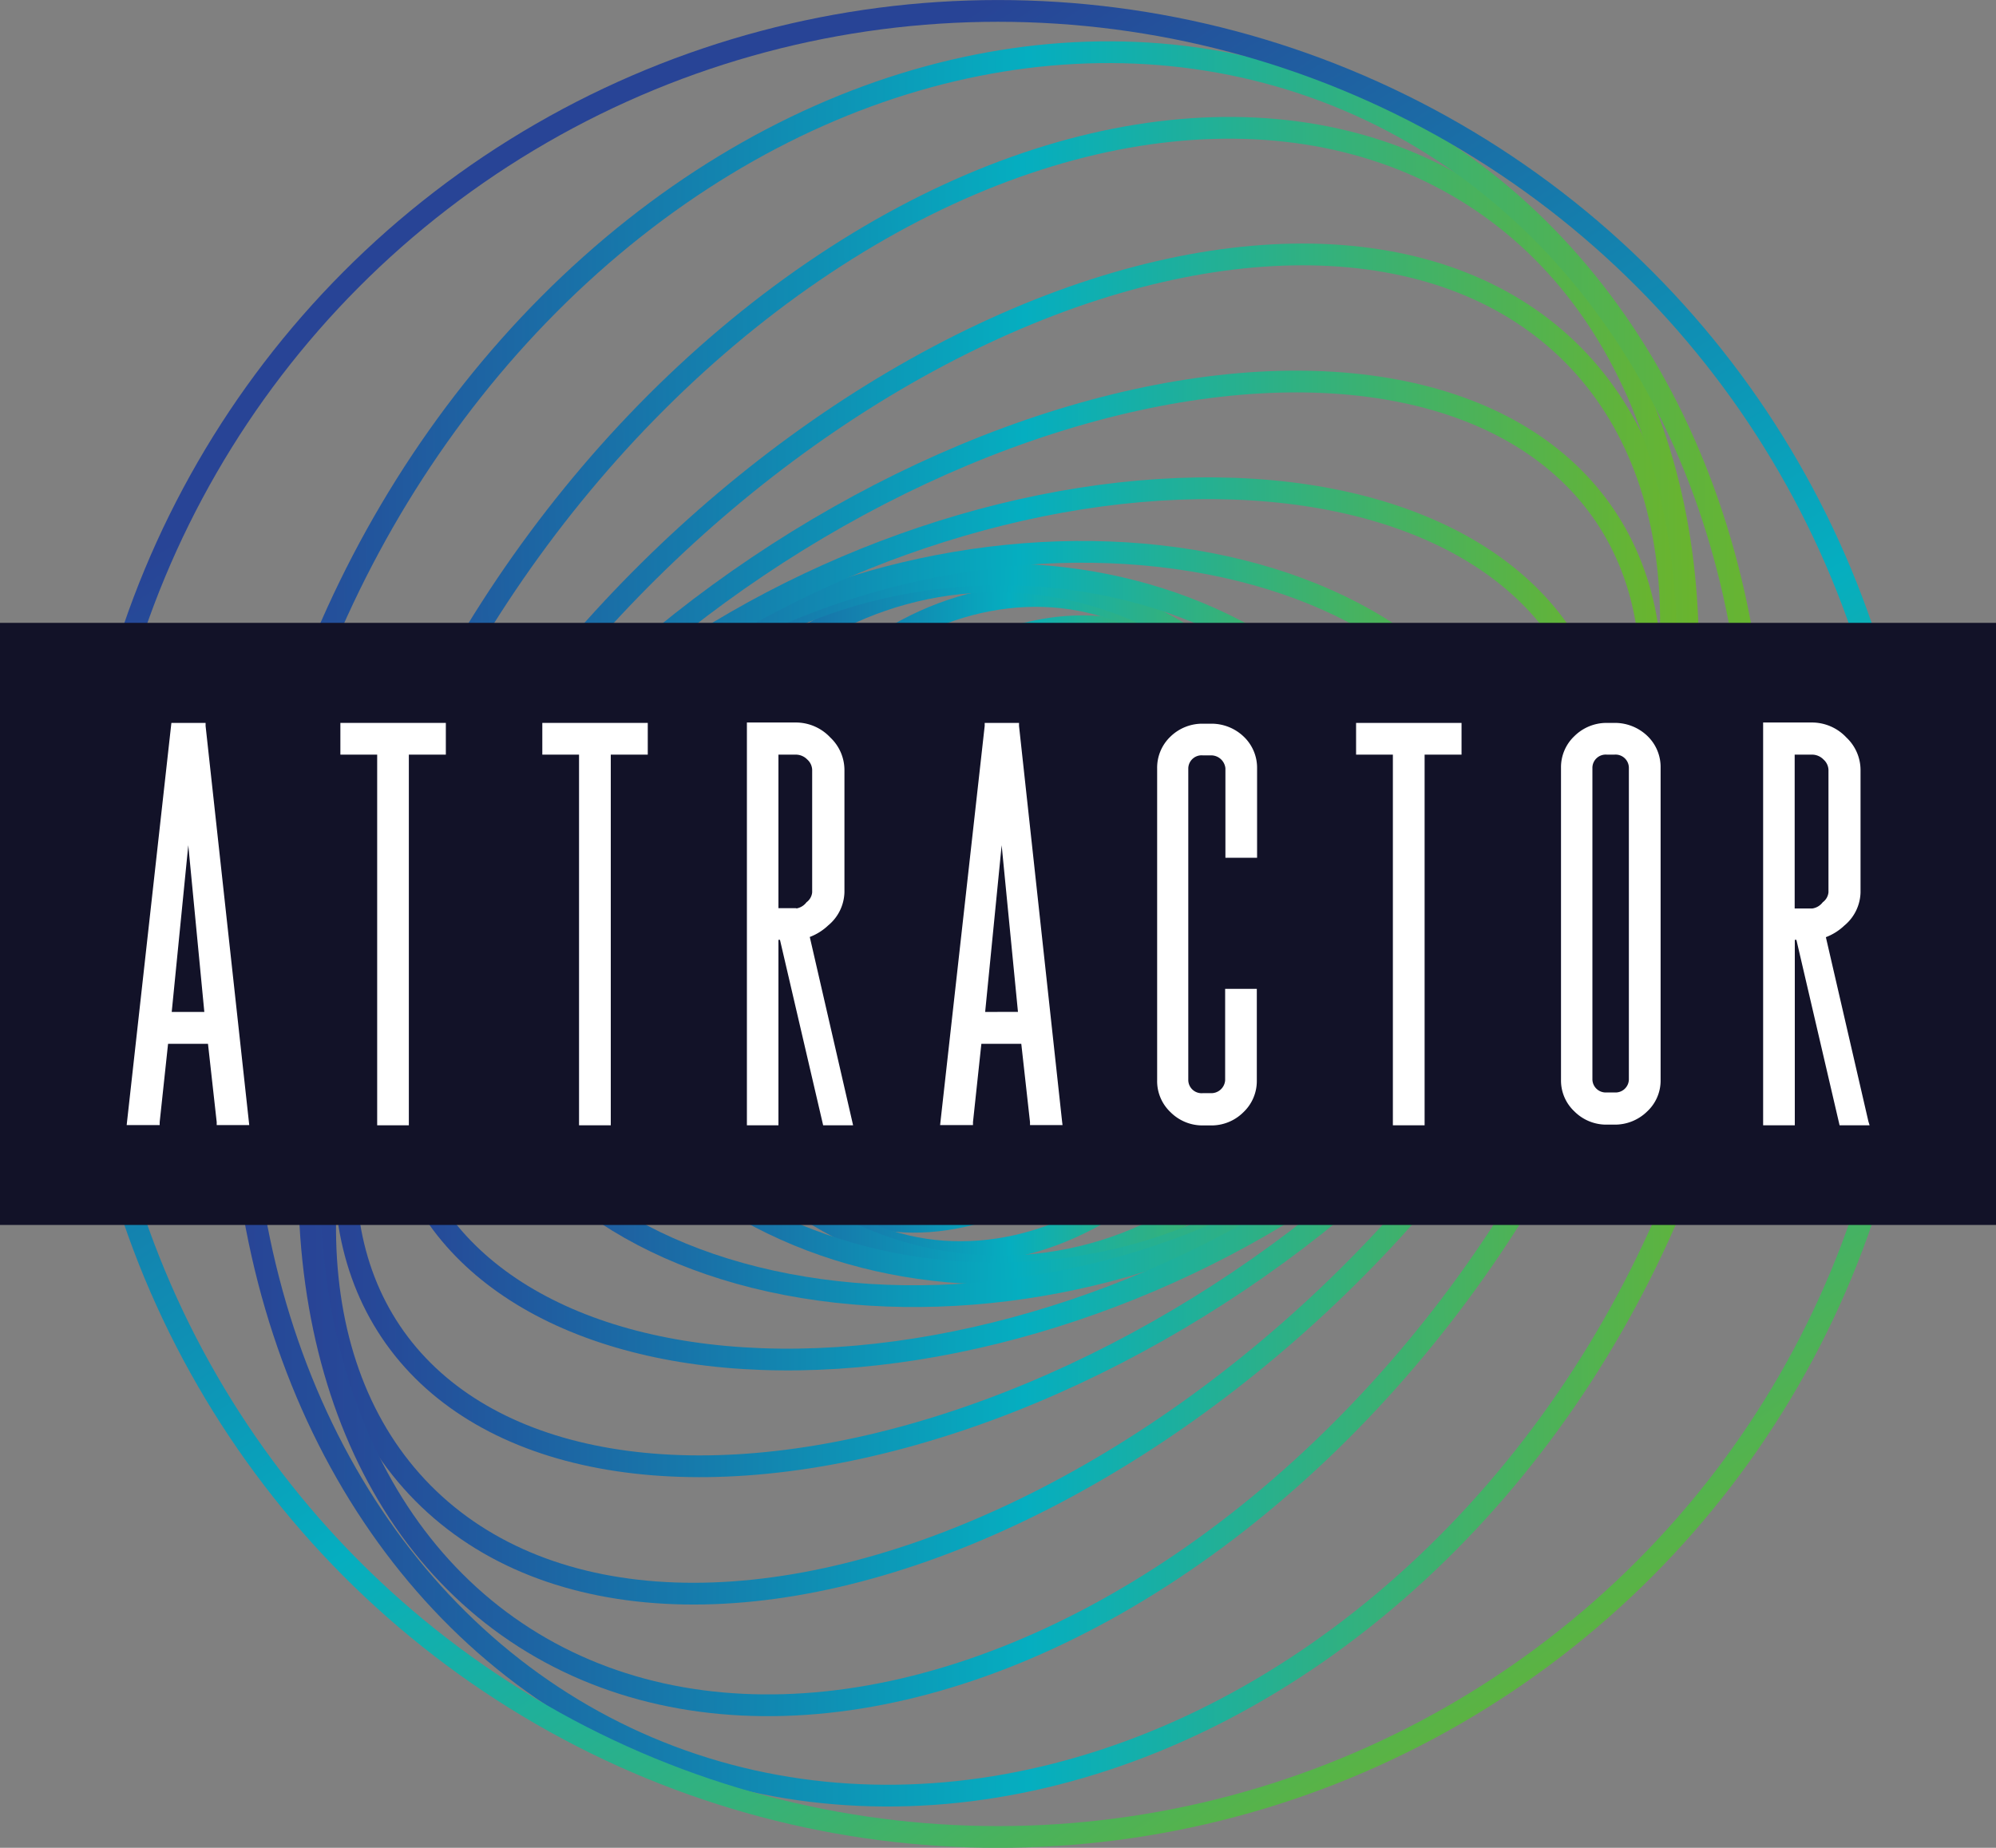 <svg xmlns="http://www.w3.org/2000/svg" xmlns:xlink="http://www.w3.org/1999/xlink" id="Слой_1" data-name="Слой 1" viewBox="0 0 300 277.77"><rect x="0" y="0" width="300" height="277.77" fill="#808080" stroke="none"/><defs><linearGradient id="linear-gradient" x1="109.34" x2="190.66" y1="162.32" y2="162.32" gradientTransform="rotate(56.53 150 162.334)" gradientUnits="userSpaceOnUse"><stop offset=".01" stop-color="#284496"/><stop offset=".52" stop-color="#05aec0"/><stop offset="1" stop-color="#6ab42d"/></linearGradient><linearGradient xlink:href="#linear-gradient" id="linear-gradient-2" x1="105.23" x2="194.77" y1="162.32" y2="162.32" gradientTransform="rotate(67.84 150 162.33)"/><linearGradient xlink:href="#linear-gradient" id="linear-gradient-3" x1="96.14" x2="203.86" y1="162.32" y2="162.32" gradientTransform="rotate(79.35 149.996 162.32)"/><linearGradient xlink:href="#linear-gradient" id="linear-gradient-4" x1="83.08" x2="216.92" y1="162.32" y2="162.32" gradientTransform="rotate(.84 150.576 162.604)"/><linearGradient xlink:href="#linear-gradient" id="linear-gradient-5" x1="69.15" x2="230.85" y1="162.32" y2="162.32" gradientTransform="rotate(12.11 150.022 162.36)"/><linearGradient xlink:href="#linear-gradient" id="linear-gradient-6" x1="57.47" x2="242.53" y1="162.32" y2="162.32" gradientTransform="rotate(23.1 149.98 162.296)"/><linearGradient xlink:href="#linear-gradient" id="linear-gradient-7" x1="50.21" x2="249.79" y1="162.32" y2="162.32" gradientTransform="rotate(33.9 149.995 162.301)"/><linearGradient xlink:href="#linear-gradient" id="linear-gradient-8" x1="47.22" x2="252.78" y1="162.32" y2="162.32" gradientTransform="rotate(44.7 150.012 162.336)"/><linearGradient xlink:href="#linear-gradient" id="linear-gradient-9" x1="44.53" x2="255.47" y1="162.32" y2="162.32" gradientTransform="rotate(55.71 149.997 162.308)"/><linearGradient xlink:href="#linear-gradient" id="linear-gradient-10" x1="34.42" x2="265.58" y1="162.32" y2="162.32" gradientTransform="rotate(67 149.997 162.315)"/><linearGradient xlink:href="#linear-gradient" id="linear-gradient-11" x1="11.11" x2="288.89" y1="138.89" y2="138.89"/><style>.cls-13{fill:#fff}</style></defs><ellipse cx="150" cy="162.32" rx="48.75" ry="33.9" style="stroke:url(#linear-gradient);fill:none;stroke-miterlimit:10;stroke-width:3.27px" transform="rotate(-56.53 128.228 150.604)"/><ellipse cx="150" cy="162.32" rx="50.46" ry="41.78" style="stroke:url(#linear-gradient-2);fill:none;stroke-miterlimit:10;stroke-width:3.27px" transform="rotate(-67.84 132.596 150.606)"/><ellipse cx="150" cy="162.32" rx="51.46" ry="52.25" style="stroke:url(#linear-gradient-3);fill:none;stroke-miterlimit:10;stroke-width:3.27px" transform="rotate(-79.35 135.88 150.603)"/><ellipse cx="150" cy="162.32" rx="65.28" ry="52.54" style="stroke:url(#linear-gradient-4);fill:none;stroke-miterlimit:10;stroke-width:3.27px" transform="rotate(-.84 -1447.878 151.048)"/><ellipse cx="150" cy="162.32" rx="80.17" ry="54.57" style="stroke:url(#linear-gradient-5);fill:none;stroke-miterlimit:10;stroke-width:3.27px" transform="rotate(-12.11 39.601 150.633)"/><ellipse cx="150" cy="162.32" rx="95.61" ry="58.36" style="stroke:url(#linear-gradient-6);fill:none;stroke-miterlimit:10;stroke-width:3.27px" transform="rotate(-23.1 92.666 150.584)"/><ellipse cx="150" cy="162.32" rx="109.94" ry="64.74" style="stroke:url(#linear-gradient-7);fill:none;stroke-miterlimit:10;stroke-width:3.27px" transform="rotate(-33.9 111.558 150.595)"/><ellipse cx="150" cy="162.32" rx="121.61" ry="74.65" style="stroke:url(#linear-gradient-8);fill:none;stroke-miterlimit:10;stroke-width:3.27px" transform="rotate(-44.7 121.53 150.608)"/><ellipse cx="150" cy="162.32" rx="129.73" ry="89.25" style="stroke:url(#linear-gradient-9);fill:none;stroke-miterlimit:10;stroke-width:3.27px" transform="rotate(-56 126.967 149.97)"/><ellipse cx="150" cy="162.32" rx="134.51" ry="109.8" style="stroke:url(#linear-gradient-10);fill:none;stroke-miterlimit:10;stroke-width:3.27px" transform="rotate(-67 132.302 150.6)"/><circle cx="150" cy="138.89" r="137.25" style="stroke:url(#linear-gradient-11);fill:none;stroke-miterlimit:10;stroke-width:3.27px"/><path d="M0 93.63h300v90.51H0z" style="fill:#121228"/><path d="M30.9 132.55v-.45h-5.14l-.05.45L19.1 192l-.06.56H24v-.45l1.26-11.77h6l1.31 11.77v.45h4.89l-.06-.56Zm-5.09 43 2.49-25.06 2.41 25.06Z" class="cls-13" transform="translate(0 -23.43)"/><path d="M60.95 108.67H51.16v4.77H56.69v55.72h4.76v-55.72h5.56v-4.77h-6.06zM91.29 108.67H81.51v4.77h5.52v55.72h4.77v-55.72h5.56v-4.77H91.29z" class="cls-13"/><path d="M121.71 164.28a8.29 8.29 0 0 0 2.77-1.74 6.69 6.69 0 0 0 2.44-5v-18.38a6.74 6.74 0 0 0-2.13-4.87 7.09 7.09 0 0 0-5.13-2.25h-7.4v60.55H117v-27.88h.23l6.4 27.49.09.39h4.5l-.14-.62Zm-2-3.83a2.21 2.21 0 0 0 1.18-.41 2.21 2.21 0 0 1-1.23.41Zm0-.5H117v-23.08h2.64a2.4 2.4 0 0 1 1.69.73 2.18 2.18 0 0 1 .74 1.56v18.41a2.08 2.08 0 0 1-.85 1.49 2.41 2.41 0 0 1-1.56.94ZM153.16 132.55v-.45H148v.45L141.36 192l-.06.56h4.94v-.45l1.26-11.77h6l1.31 11.77v.45h4.89l-.07-.56Zm-5.09 43 2.48-25.06 2.45 25.05ZM182 132.22h-1.19a6.86 6.86 0 0 0-4.89 1.94 6.45 6.45 0 0 0-2 4.76v46.9a6.41 6.41 0 0 0 2 4.79 6.78 6.78 0 0 0 4.89 2H182a6.8 6.8 0 0 0 4.9-2 6.45 6.45 0 0 0 2-4.76v-13.77h-4.76v13.74a2.09 2.09 0 0 1-2.18 1.94h-1.19a2 2 0 0 1-2.17-1.94v-46.9a2 2 0 0 1 2.17-1.94H182a2.16 2.16 0 0 1 2.18 1.94v13.45h4.76v-13.45a6.45 6.45 0 0 0-2-4.75 7 7 0 0 0-4.94-1.95ZM213.61 132.1h-9.79v4.77h5.53v55.72h4.77v-55.72h5.55v-4.77h-6.06ZM242.65 132.1h-1.14a6.87 6.87 0 0 0-4.89 2 6.43 6.43 0 0 0-2 4.75v46.91a6.36 6.36 0 0 0 2 4.73 6.77 6.77 0 0 0 4.89 2h1.14a6.92 6.92 0 0 0 4.94-2 6.33 6.33 0 0 0 2-4.73V138.8a6.46 6.46 0 0 0-2-4.75 7.06 7.06 0 0 0-4.94-1.95Zm2.17 53.61a2 2 0 0 1-2.17 1.94h-1.14a2 2 0 0 1-2.17-1.94V138.8a2 2 0 0 1 2.17-1.93h1.14a2 2 0 0 1 2.17 1.93ZM280.82 192l-6.39-27.69a8.29 8.29 0 0 0 2.77-1.74 6.69 6.69 0 0 0 2.44-5v-18.41a6.74 6.74 0 0 0-2.13-4.87 7.09 7.09 0 0 0-5.13-2.25H265v60.55h4.76v-27.88h.24l6.4 27.49.09.39H281Zm-8.44-32h-2.64v-23.13h2.64a2.4 2.4 0 0 1 1.69.73 2.19 2.19 0 0 1 .75 1.56v18.41a2.1 2.1 0 0 1-.86 1.49 2.41 2.41 0 0 1-1.58.94Z" class="cls-13" transform="translate(0 -23.43)"/></svg>